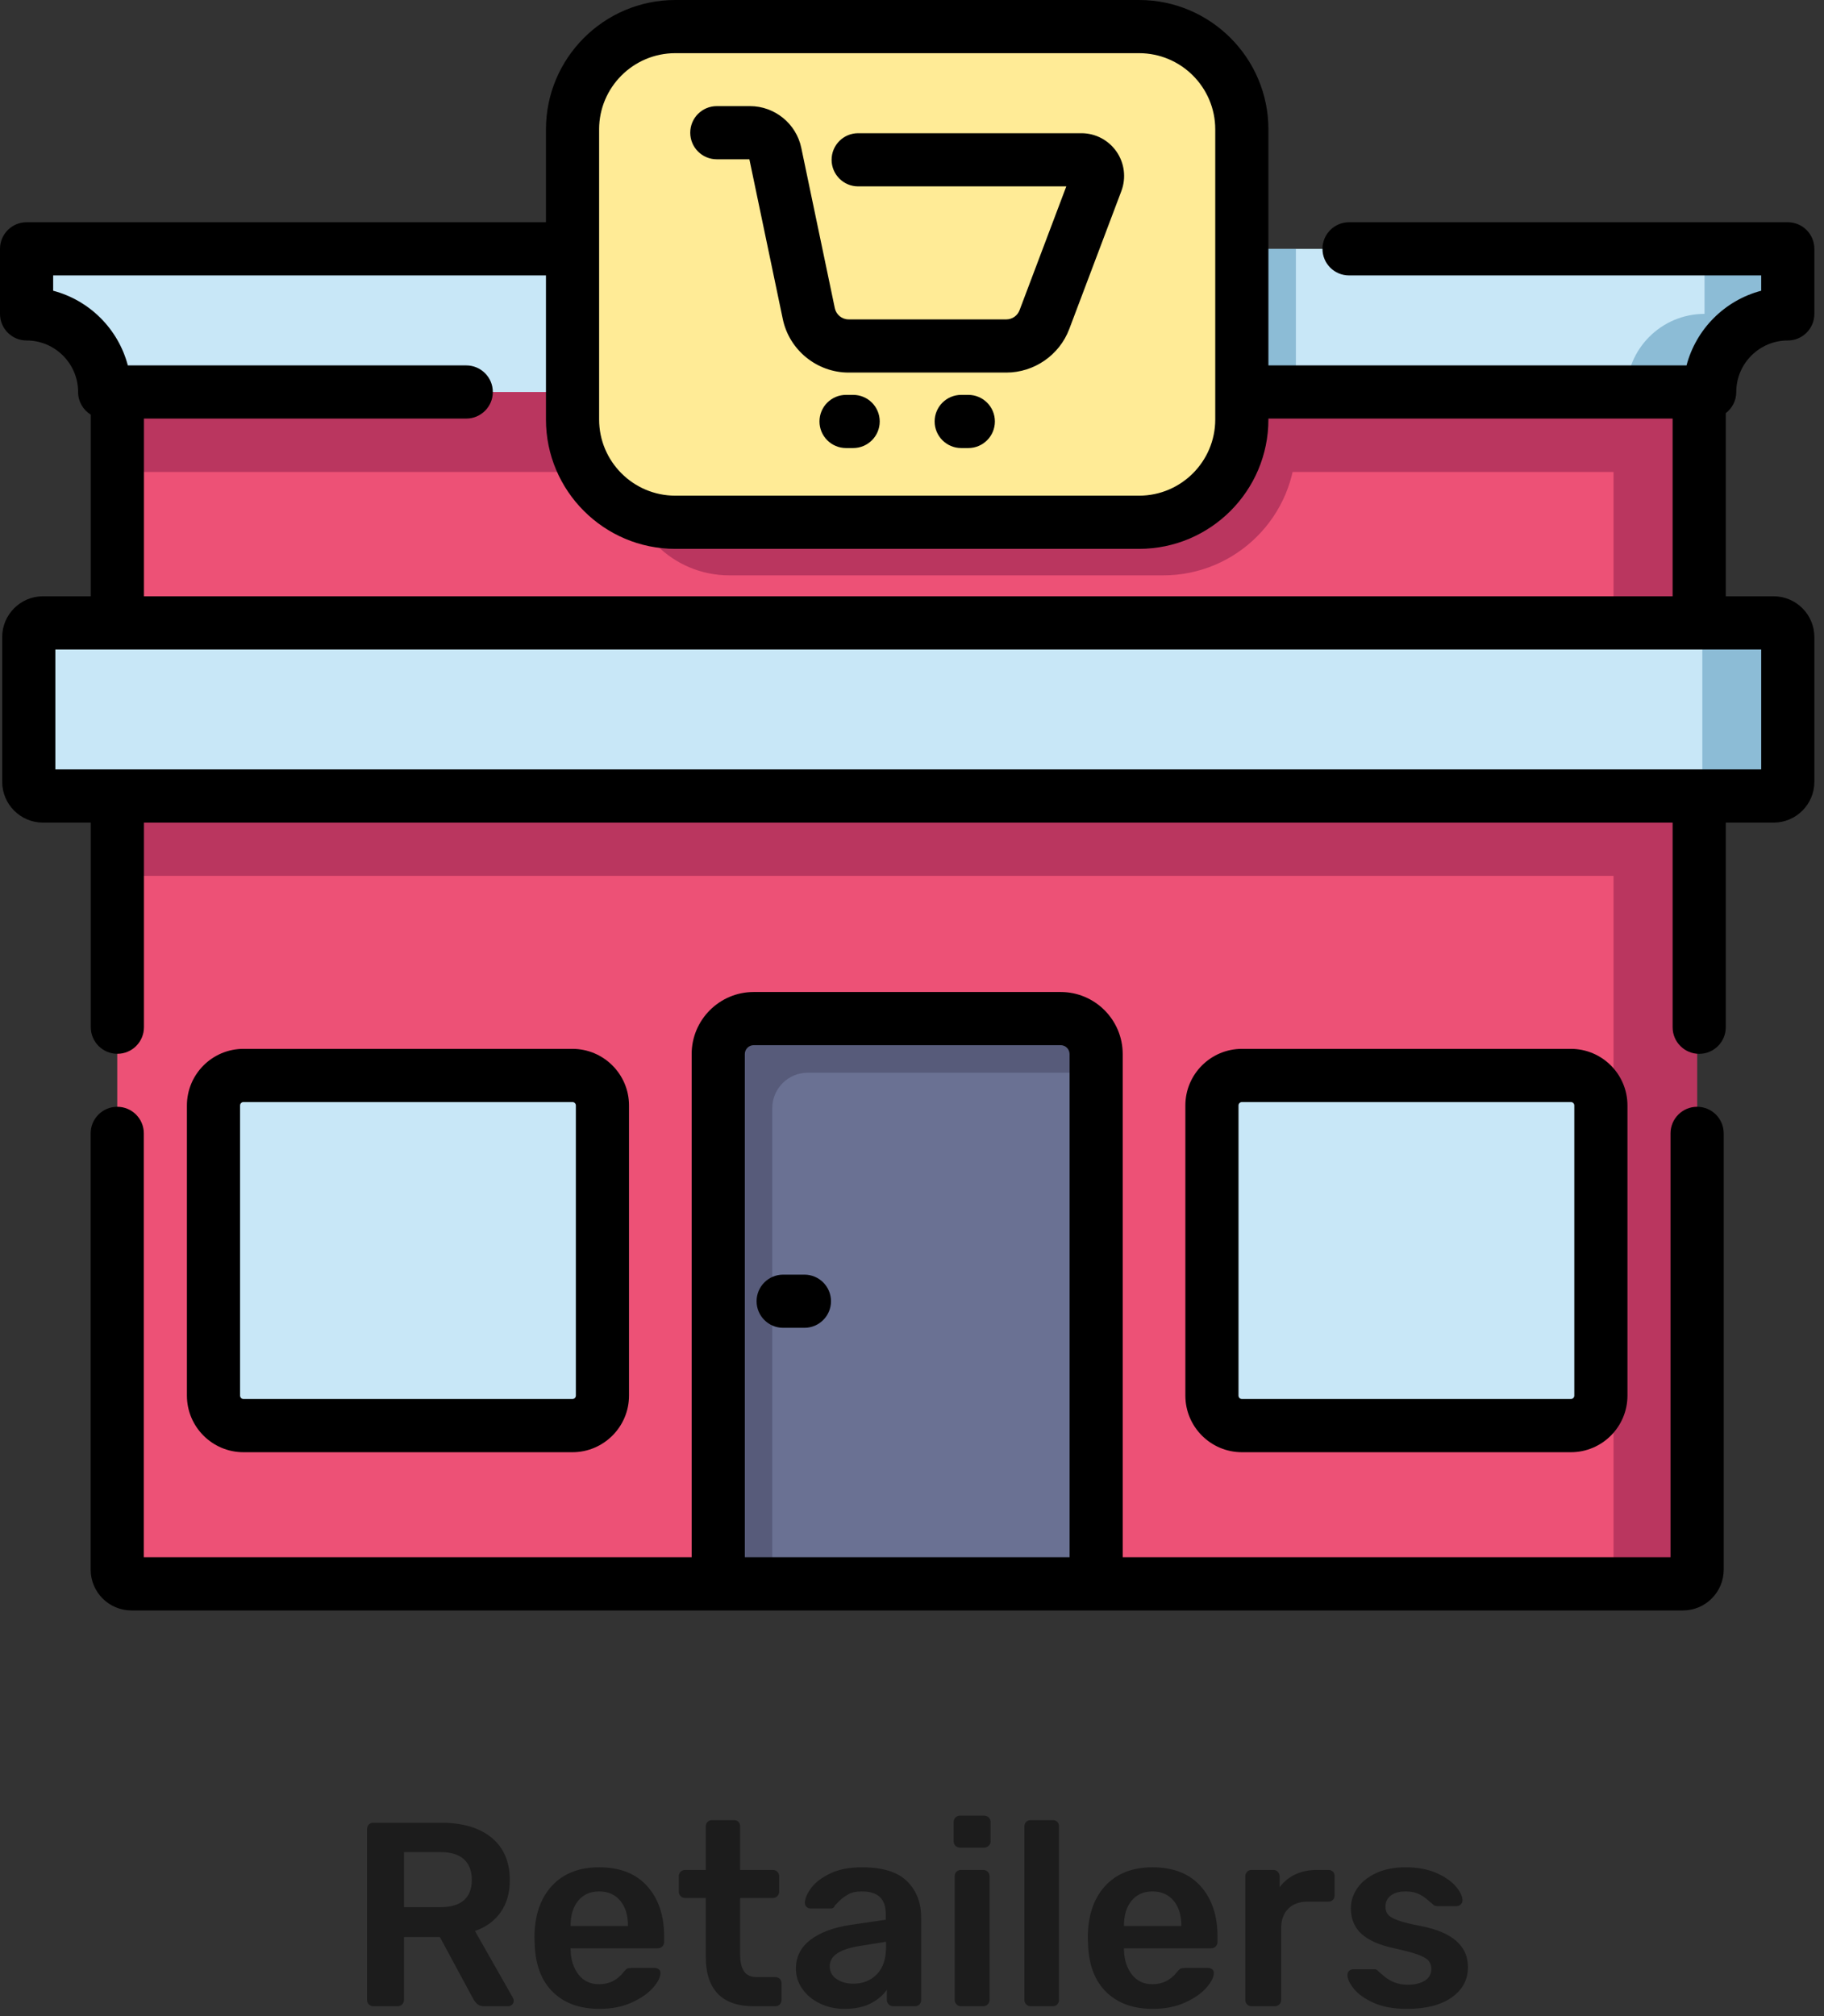 <?xml version="1.0" encoding="UTF-8"?>
<svg width="181px" height="200px" viewBox="0 0 181 200" version="1.1" xmlns="http://www.w3.org/2000/svg" xmlns:xlink="http://www.w3.org/1999/xlink">
    <rect x="0" y="0" width="181" height="200" fill="#333333" stroke="none"/>
    <!-- Generator: Sketch 62 (91390) - https://sketch.com -->
    <title>ic_retailers</title>
    <desc>Created with Sketch.</desc>
    <g id="Page-1" stroke="none" stroke-width="1" fill="none" fill-rule="evenodd">
        <g id="Artboard" transform="translate(-581, -79)" fill-rule="nonzero">
            <g id="ic_retailers" transform="translate(581, 79)">
                <g id="retailer" transform="translate(0, 0)">
                    <path d="M11.635,38.883 L11.635,155.698 C11.635,156.474 12.265,157.104 13.041,157.104 L167.003,157.104 C167.779,157.104 168.409,156.474 168.409,155.698 L168.409,38.883 L11.635,38.883 Z" id="Path" fill="#ED5176"></path>
                    <g id="Group" transform="translate(11.604, 38.681)" fill="#BA365F">
                        <polygon id="Path" points="0.03 40.262 156.805 40.262 156.805 48.198 0.03 48.198"></polygon>
                        <polygon id="Path" points="0.03 0.202 156.805 0.202 156.805 8.137 0.03 8.137"></polygon>
                        <path d="M50.573,0.202 L50.573,8.194 C50.573,13.824 55.137,18.389 60.768,18.389 L103.828,18.389 C111.096,18.389 116.989,12.497 116.989,5.228 L116.989,0.202 L50.573,0.202 Z" id="Path"></path>
                        <path d="M148.512,0.202 L148.512,117.016 C148.512,117.793 147.882,118.423 147.106,118.423 L155.398,118.423 C156.174,118.423 156.805,117.793 156.805,117.016 L156.805,0.202 L148.512,0.202 Z" id="Path"></path>
                    </g>
                    <path d="M71.272,104.554 L71.272,157.104 L108.772,157.104 L108.772,104.554 C108.772,102.611 107.198,101.036 105.255,101.036 L74.79,101.036 C72.846,101.036 71.272,102.611 71.272,104.554 L71.272,104.554 Z" id="Path" fill="#6A7193"></path>
                    <path d="M76.635,109.92 C76.635,107.978 78.209,106.404 80.151,106.404 L108.772,106.404 L108.772,104.554 C108.772,102.611 107.198,101.036 105.255,101.036 L74.79,101.036 C72.846,101.036 71.272,102.611 71.272,104.554 L71.272,157.104 L76.635,157.104 L76.635,109.92 Z" id="Path" fill="#575B7A"></path>
                    <path d="M2.856,63.183 L2.856,77.538 C2.856,78.315 3.485,78.945 4.262,78.945 L175.782,78.945 C176.559,78.945 177.188,78.315 177.188,77.538 L177.188,63.183 C177.188,62.405 176.559,61.776 175.782,61.776 L4.262,61.776 C3.485,61.776 2.856,62.405 2.856,63.183 Z" id="Path" fill="#C8E7F7"></path>
                    <path d="M175.782,61.776 L167.521,61.776 C168.298,61.776 168.927,62.405 168.927,63.183 L168.927,77.538 C168.927,78.315 168.298,78.945 167.521,78.945 L175.782,78.945 C176.559,78.945 177.188,78.315 177.188,77.538 L177.188,63.183 C177.188,62.405 176.559,61.776 175.782,61.776 Z" id="Path" fill="#8CBCD6"></path>
                    <path d="M120.264,109.651 L120.264,138.431 C120.264,140.076 121.596,141.409 123.242,141.409 L155.88,141.409 C157.526,141.409 158.859,140.076 158.859,138.431 L158.859,109.651 C158.859,108.007 157.526,106.674 155.88,106.674 L123.242,106.674 C121.596,106.674 120.264,108.007 120.264,109.651 Z" id="Path" fill="#C8E7F7"></path>
                    <path d="M21.185,109.651 L21.185,138.431 C21.185,140.076 22.518,141.409 24.163,141.409 L56.802,141.409 C58.448,141.409 59.78,140.076 59.78,138.431 L59.78,109.651 C59.78,108.007 58.448,106.674 56.802,106.674 L24.163,106.674 C22.518,106.674 21.185,108.007 21.185,109.651 Z" id="Path" fill="#C8E7F7"></path>
                    <path d="M177.407,31.135 L177.407,24.684 L2.637,24.684 L2.637,31.135 C6.918,31.135 10.386,34.604 10.386,38.883 L169.658,38.883 C169.658,34.603 173.126,31.135 177.407,31.135 Z" id="Path" fill="#C8E7F7"></path>
                    <polygon id="Path" fill="#8CBCD6" points="62.177 24.684 128.593 24.684 128.593 38.883 62.177 38.883"></polygon>
                    <path d="M169.146,24.684 L169.146,31.135 C164.867,31.135 161.397,34.603 161.397,38.883 L169.658,38.883 C169.658,34.603 173.126,31.135 177.407,31.135 L177.407,24.684 L169.146,24.684 Z" id="Path" fill="#8CBCD6"></path>
                    <path d="M56.815,12.832 L56.815,41.609 C56.815,47.24 61.379,51.804 67.01,51.804 L113.034,51.804 C118.665,51.804 123.229,47.24 123.229,41.609 L123.229,12.832 C123.229,7.202 118.665,2.637 113.034,2.637 L67.01,2.637 C61.379,2.637 56.815,7.202 56.815,12.832 Z" id="Path" fill="#FFEB96"></path>
                    <path d="M168.409,109.783 C166.952,109.783 165.772,110.964 165.772,112.42 L165.772,154.467 L111.409,154.467 L111.409,104.554 C111.409,101.159 108.648,98.398 105.255,98.398 L74.788,98.398 C71.396,98.398 68.635,101.161 68.635,104.554 L68.635,154.467 L14.272,154.467 L14.272,112.42 C14.272,110.964 13.092,109.783 11.635,109.783 C10.177,109.783 8.997,110.964 8.997,112.42 L8.997,155.698 C8.997,157.927 10.812,159.742 13.041,159.742 L167.003,159.742 C169.232,159.742 171.047,157.927 171.047,155.698 L171.047,112.42 C171.047,110.964 169.867,109.783 168.409,109.783 Z M73.909,154.467 L73.909,104.554 C73.909,104.069 74.304,103.673 74.788,103.673 L105.255,103.673 C105.74,103.673 106.135,104.069 106.135,104.554 L106.135,154.467 L73.909,154.467 Z" id="Shape" fill="#000000"></path>
                    <path d="M155.88,144.047 C158.977,144.047 161.496,141.527 161.496,138.431 L161.496,109.651 C161.496,106.555 158.977,104.037 155.88,104.037 L123.242,104.037 C120.146,104.037 117.626,106.555 117.626,109.651 L117.626,138.431 C117.626,141.527 120.146,144.047 123.242,144.047 L155.88,144.047 Z M122.901,138.431 L122.901,109.651 C122.901,109.464 123.054,109.312 123.242,109.312 L155.88,109.312 C156.069,109.312 156.221,109.464 156.221,109.651 L156.221,138.431 C156.221,138.62 156.069,138.772 155.88,138.772 L123.242,138.772 C123.054,138.772 122.901,138.62 122.901,138.431 Z" id="Shape" fill="#000000"></path>
                    <path d="M56.802,144.047 C59.898,144.047 62.418,141.527 62.418,138.431 L62.418,109.651 C62.418,106.555 59.898,104.037 56.802,104.037 L24.163,104.037 C21.067,104.037 18.548,106.555 18.548,109.651 L18.548,138.431 C18.548,141.527 21.067,144.047 24.163,144.047 L56.802,144.047 Z M23.823,138.431 L23.823,109.651 C23.823,109.464 23.975,109.312 24.163,109.312 L56.802,109.312 C56.99,109.312 57.143,109.464 57.143,109.651 L57.143,138.431 C57.143,138.62 56.99,138.772 56.802,138.772 L24.163,138.772 C23.975,138.772 23.823,138.62 23.823,138.431 Z" id="Shape" fill="#000000"></path>
                    <path d="M172.294,38.882 C172.294,36.065 174.587,33.773 177.407,33.773 C178.864,33.773 180.044,32.592 180.044,31.136 L180.044,24.683 C180.044,23.227 178.864,22.045 177.407,22.045 L133.87,22.045 C132.412,22.045 131.232,23.227 131.232,24.683 C131.232,26.14 132.412,27.32 133.87,27.32 L174.769,27.32 L174.769,28.838 C171.158,29.786 168.308,32.635 167.359,36.245 L125.868,36.245 L125.868,12.832 C125.868,5.757 120.111,0 113.036,0 L67.01,0 C59.933,0 54.177,5.757 54.177,12.832 L54.177,22.045 L2.637,22.045 C1.18,22.045 0,23.227 0,24.683 L0,31.136 C0,32.592 1.18,33.773 2.637,33.773 C5.457,33.773 7.75,36.065 7.75,38.882 C7.75,39.834 8.254,40.668 9.01,41.132 L9.01,59.146 L4.264,59.146 C2.033,59.146 0.218,60.96 0.218,63.19 L0.218,77.551 C0.218,79.78 2.033,81.595 4.264,81.595 L9.01,81.595 L9.01,101.89 C9.01,103.346 10.19,104.527 11.647,104.527 C13.104,104.527 14.284,103.346 14.284,101.89 L14.284,81.595 L165.978,81.595 L165.978,101.894 C165.978,103.35 167.158,104.532 168.615,104.532 C170.071,104.532 171.253,103.35 171.253,101.894 L171.253,81.595 L175.999,81.595 C178.229,81.595 180.044,79.78 180.044,77.551 L180.044,63.19 C180.044,60.96 178.229,59.146 175.999,59.146 L171.253,59.146 L171.253,40.982 C171.885,40.5 172.294,39.739 172.294,38.882 Z M59.451,12.832 C59.451,8.665 62.842,5.275 67.008,5.275 L113.034,5.275 C117.202,5.275 120.592,8.665 120.592,12.832 L120.592,41.609 C120.592,45.776 117.202,49.166 113.034,49.166 L67.01,49.166 C62.842,49.166 59.452,45.776 59.452,41.609 L59.452,12.832 L59.451,12.832 Z M174.769,76.32 L5.493,76.32 L5.493,64.42 L174.769,64.42 L174.769,76.32 Z M14.284,59.146 L14.284,41.519 L46.266,41.519 C47.724,41.519 48.904,40.339 48.904,38.882 C48.904,37.426 47.724,36.245 46.266,36.245 L12.685,36.245 C11.736,32.635 8.886,29.786 5.275,28.838 L5.275,27.32 L54.176,27.32 L54.176,41.61 C54.176,48.685 59.933,54.442 67.008,54.442 L113.034,54.442 C120.111,54.442 125.867,48.685 125.867,41.61 L125.867,41.521 L165.977,41.521 L165.977,59.146 L14.284,59.146 Z" id="Shape" fill="#000000"></path>
                    <path d="M79.824,126.433 L77.714,126.433 C76.257,126.433 75.077,127.614 75.077,129.07 C75.077,130.526 76.257,131.707 77.714,131.707 L79.824,131.707 C81.282,131.707 82.462,130.526 82.462,129.07 C82.462,127.614 81.282,126.433 79.824,126.433 Z" id="Path" fill="#000000"></path>
                    <path d="M71.13,15.801 L74.363,15.801 L77.679,31.652 C78.321,34.724 81.066,36.955 84.205,36.955 L99.865,36.955 C102.622,36.955 105.129,35.221 106.103,32.643 L111.275,18.952 C111.766,17.648 111.588,16.187 110.797,15.043 C110.005,13.897 108.701,13.213 107.309,13.213 L85.159,13.213 C83.703,13.213 82.522,14.393 82.522,15.85 C82.522,17.306 83.703,18.488 85.159,18.488 L105.812,18.488 L101.169,30.779 C100.966,31.317 100.442,31.68 99.867,31.68 L84.205,31.68 C83.549,31.68 82.977,31.213 82.842,30.573 L79.512,14.659 C79.011,12.264 76.872,10.526 74.424,10.526 L71.132,10.526 C69.674,10.526 68.495,11.706 68.495,13.163 C68.495,14.62 69.674,15.801 71.13,15.801 L71.13,15.801 Z" id="Path" fill="#000000"></path>
                    <path d="M84.659,39.168 L83.956,39.168 C82.499,39.168 81.319,40.348 81.319,41.805 C81.319,43.261 82.499,44.442 83.956,44.442 L84.659,44.442 C86.117,44.442 87.297,43.261 87.297,41.805 C87.297,40.348 86.117,39.168 84.659,39.168 Z" id="Path" fill="#000000"></path>
                    <path d="M96.088,39.168 L95.385,39.168 C93.927,39.168 92.747,40.348 92.747,41.805 C92.747,43.261 93.927,44.442 95.385,44.442 L96.088,44.442 C97.545,44.442 98.725,43.261 98.725,41.805 C98.725,40.348 97.545,39.168 96.088,39.168 Z" id="Path" fill="#000000"></path>
                </g>
                <path d="M39.436,199 C39.627,199 39.783,198.939 39.904,198.818 C40.025,198.697 40.086,198.549 40.086,198.376 L40.086,198.376 L40.086,192.136 L43.648,192.136 L46.976,198.298 C47.097,198.506 47.236,198.675 47.392,198.805 C47.548,198.935 47.765,199 48.042,199 L48.042,199 L50.434,199 C50.573,199 50.698,198.948 50.811,198.844 C50.924,198.74 50.98,198.61 50.98,198.454 C50.98,198.367 50.954,198.272 50.902,198.168 L50.902,198.168 L47.132,191.538 C48.224,191.157 49.073,190.537 49.68,189.679 C50.287,188.821 50.59,187.759 50.59,186.494 C50.59,184.674 49.988,183.27 48.783,182.282 C47.578,181.294 45.91,180.8 43.778,180.8 L43.778,180.8 L37.044,180.8 C36.853,180.8 36.702,180.861 36.589,180.982 C36.476,181.103 36.42,181.259 36.42,181.45 L36.42,181.45 L36.42,198.376 C36.42,198.549 36.481,198.697 36.602,198.818 C36.723,198.939 36.871,199 37.044,199 L37.044,199 L39.436,199 Z M43.7,189.172 L40.086,189.172 L40.086,183.712 L43.7,183.712 C44.74,183.712 45.52,183.95 46.04,184.427 C46.56,184.904 46.82,185.584 46.82,186.468 C46.82,187.352 46.56,188.024 46.04,188.483 C45.52,188.942 44.74,189.172 43.7,189.172 L43.7,189.172 Z M59.482,199.26 C60.695,199.26 61.761,199.052 62.68,198.636 C63.599,198.22 64.305,197.73 64.799,197.167 C65.293,196.604 65.54,196.114 65.54,195.698 C65.54,195.542 65.484,195.421 65.371,195.334 C65.258,195.247 65.124,195.204 64.968,195.204 L64.968,195.204 L62.68,195.204 C62.472,195.204 62.325,195.226 62.238,195.269 C62.151,195.312 62.03,195.429 61.874,195.62 C61.25,196.417 60.444,196.816 59.456,196.816 C58.589,196.816 57.909,196.5 57.415,195.867 C56.921,195.234 56.657,194.433 56.622,193.462 L56.622,193.462 L56.622,193.254 L65.254,193.254 C65.445,193.254 65.601,193.193 65.722,193.072 C65.843,192.951 65.904,192.803 65.904,192.63 L65.904,192.63 L65.904,192.084 C65.904,190.004 65.345,188.34 64.227,187.092 C63.109,185.844 61.519,185.22 59.456,185.22 C57.445,185.22 55.872,185.844 54.737,187.092 C53.602,188.34 53.034,190.047 53.034,192.214 L53.034,192.214 L53.06,192.864 C53.129,194.909 53.732,196.487 54.867,197.596 C56.002,198.705 57.541,199.26 59.482,199.26 Z M62.316,191.044 L56.622,191.044 L56.622,190.992 C56.622,189.969 56.873,189.15 57.376,188.535 C57.879,187.92 58.572,187.612 59.456,187.612 C60.34,187.612 61.038,187.92 61.549,188.535 C62.06,189.15 62.316,189.969 62.316,190.992 L62.316,190.992 L62.316,191.044 Z M76.928,199 C77.119,199 77.27,198.939 77.383,198.818 C77.496,198.697 77.552,198.549 77.552,198.376 L77.552,198.376 L77.552,196.738 C77.552,196.547 77.496,196.396 77.383,196.283 C77.27,196.17 77.119,196.114 76.928,196.114 L76.928,196.114 L75.108,196.114 C74.519,196.114 74.094,195.923 73.834,195.542 C73.574,195.161 73.444,194.597 73.444,193.852 L73.444,193.852 L73.444,188.262 L76.694,188.262 C76.867,188.262 77.015,188.201 77.136,188.08 C77.257,187.959 77.318,187.811 77.318,187.638 L77.318,187.638 L77.318,186.104 C77.318,185.931 77.257,185.783 77.136,185.662 C77.015,185.541 76.867,185.48 76.694,185.48 L76.694,185.48 L73.444,185.48 L73.444,181.164 C73.444,180.973 73.388,180.822 73.275,180.709 C73.162,180.596 73.011,180.54 72.82,180.54 L72.82,180.54 L70.662,180.54 C70.489,180.54 70.341,180.596 70.22,180.709 C70.099,180.822 70.038,180.973 70.038,181.164 L70.038,181.164 L70.038,185.48 L67.984,185.48 C67.811,185.48 67.663,185.541 67.542,185.662 C67.421,185.783 67.36,185.931 67.36,186.104 L67.36,186.104 L67.36,187.638 C67.36,187.811 67.421,187.959 67.542,188.08 C67.663,188.201 67.811,188.262 67.984,188.262 L67.984,188.262 L70.038,188.262 L70.038,194.138 C70.038,195.733 70.437,196.942 71.234,197.765 C72.031,198.588 73.219,199 74.796,199 L74.796,199 L76.928,199 Z M83.792,199.26 C84.832,199.26 85.699,199.082 86.392,198.727 C87.085,198.372 87.623,197.917 88.004,197.362 L88.004,197.362 L88.004,198.376 C88.004,198.549 88.065,198.697 88.186,198.818 C88.307,198.939 88.455,199 88.628,199 L88.628,199 L90.786,199 C90.977,199 91.128,198.939 91.241,198.818 C91.354,198.697 91.41,198.549 91.41,198.376 L91.41,198.376 L91.41,190.212 C91.41,188.721 90.942,187.517 90.006,186.598 C89.07,185.679 87.579,185.22 85.534,185.22 C84.286,185.22 83.237,185.424 82.388,185.831 C81.539,186.238 80.91,186.715 80.503,187.261 C80.096,187.807 79.883,188.297 79.866,188.73 C79.866,188.903 79.922,189.042 80.035,189.146 C80.148,189.25 80.282,189.302 80.438,189.302 L80.438,189.302 L82.466,189.302 C82.657,189.302 82.787,189.198 82.856,188.99 L82.856,188.99 L83.285,188.561 C83.502,188.344 83.783,188.132 84.13,187.924 C84.477,187.716 84.936,187.612 85.508,187.612 C86.34,187.612 86.947,187.803 87.328,188.184 C87.709,188.565 87.9,189.129 87.9,189.874 L87.9,189.874 L87.9,190.42 L84.338,190.94 C82.674,191.2 81.365,191.694 80.412,192.422 C79.459,193.15 78.982,194.103 78.982,195.282 C78.982,196.01 79.194,196.677 79.619,197.284 C80.044,197.891 80.624,198.372 81.361,198.727 C82.098,199.082 82.908,199.26 83.792,199.26 Z M84.676,196.764 C84.035,196.764 83.484,196.612 83.025,196.309 C82.566,196.006 82.336,195.577 82.336,195.022 C82.336,193.999 83.333,193.332 85.326,193.02 L85.326,193.02 L87.926,192.604 L87.926,193.124 C87.926,194.303 87.623,195.204 87.016,195.828 C86.409,196.452 85.629,196.764 84.676,196.764 Z M97.65,183.27 C97.823,183.27 97.975,183.209 98.105,183.088 C98.235,182.967 98.3,182.819 98.3,182.646 L98.3,182.646 L98.3,180.748 C98.3,180.557 98.239,180.401 98.118,180.28 C97.997,180.159 97.841,180.098 97.65,180.098 L97.65,180.098 L95.258,180.098 C95.085,180.098 94.937,180.159 94.816,180.28 C94.695,180.401 94.634,180.557 94.634,180.748 L94.634,180.748 L94.634,182.646 C94.634,182.819 94.695,182.967 94.816,183.088 C94.937,183.209 95.085,183.27 95.258,183.27 L95.258,183.27 L97.65,183.27 Z M97.572,199 C97.745,199 97.893,198.939 98.014,198.818 C98.135,198.697 98.196,198.549 98.196,198.376 L98.196,198.376 L98.196,186.104 C98.196,185.931 98.135,185.783 98.014,185.662 C97.893,185.541 97.745,185.48 97.572,185.48 L97.572,185.48 L95.362,185.48 C95.189,185.48 95.041,185.536 94.92,185.649 C94.799,185.762 94.738,185.913 94.738,186.104 L94.738,186.104 L94.738,198.376 C94.738,198.549 94.799,198.697 94.92,198.818 C95.041,198.939 95.189,199 95.362,199 L95.362,199 L97.572,199 Z M104.462,199 C104.653,199 104.804,198.939 104.917,198.818 C105.03,198.697 105.086,198.549 105.086,198.376 L105.086,198.376 L105.086,181.164 C105.086,180.973 105.03,180.822 104.917,180.709 C104.804,180.596 104.653,180.54 104.462,180.54 L104.462,180.54 L102.278,180.54 C102.105,180.54 101.957,180.596 101.836,180.709 C101.715,180.822 101.654,180.973 101.654,181.164 L101.654,181.164 L101.654,198.376 C101.654,198.549 101.715,198.697 101.836,198.818 C101.957,198.939 102.105,199 102.278,199 L102.278,199 L104.462,199 Z M114.394,199.26 C115.607,199.26 116.673,199.052 117.592,198.636 C118.511,198.22 119.217,197.73 119.711,197.167 C120.205,196.604 120.452,196.114 120.452,195.698 C120.452,195.542 120.396,195.421 120.283,195.334 C120.17,195.247 120.036,195.204 119.88,195.204 L119.88,195.204 L117.592,195.204 C117.384,195.204 117.237,195.226 117.15,195.269 C117.063,195.312 116.942,195.429 116.786,195.62 C116.162,196.417 115.356,196.816 114.368,196.816 C113.501,196.816 112.821,196.5 112.327,195.867 C111.833,195.234 111.569,194.433 111.534,193.462 L111.534,193.462 L111.534,193.254 L120.166,193.254 C120.357,193.254 120.513,193.193 120.634,193.072 C120.755,192.951 120.816,192.803 120.816,192.63 L120.816,192.63 L120.816,192.084 C120.816,190.004 120.257,188.34 119.139,187.092 C118.021,185.844 116.431,185.22 114.368,185.22 C112.357,185.22 110.784,185.844 109.649,187.092 C108.514,188.34 107.946,190.047 107.946,192.214 L107.946,192.214 L107.972,192.864 C108.041,194.909 108.644,196.487 109.779,197.596 C110.914,198.705 112.453,199.26 114.394,199.26 Z M117.228,191.044 L111.534,191.044 L111.534,190.992 C111.534,189.969 111.785,189.15 112.288,188.535 C112.791,187.92 113.484,187.612 114.368,187.612 C115.252,187.612 115.95,187.92 116.461,188.535 C116.972,189.15 117.228,189.969 117.228,190.992 L117.228,190.992 L117.228,191.044 Z M126.51,199 C126.683,199 126.831,198.939 126.952,198.818 C127.073,198.697 127.134,198.549 127.134,198.376 L127.134,198.376 L127.134,191.252 C127.134,190.437 127.368,189.796 127.836,189.328 C128.304,188.86 128.945,188.626 129.76,188.626 L129.76,188.626 L131.814,188.626 C132.005,188.626 132.156,188.565 132.269,188.444 C132.382,188.323 132.438,188.175 132.438,188.002 L132.438,188.002 L132.438,186.104 C132.438,185.913 132.382,185.762 132.269,185.649 C132.156,185.536 132.005,185.48 131.814,185.48 L131.814,185.48 L130.722,185.48 C129.093,185.48 127.845,186.052 126.978,187.196 L126.978,187.196 L126.978,186.13 C126.978,185.939 126.917,185.783 126.796,185.662 C126.675,185.541 126.519,185.48 126.328,185.48 L126.328,185.48 L124.196,185.48 C124.023,185.48 123.875,185.541 123.754,185.662 C123.633,185.783 123.572,185.939 123.572,186.13 L123.572,186.13 L123.572,198.376 C123.572,198.549 123.633,198.697 123.754,198.818 C123.875,198.939 124.023,199 124.196,199 L124.196,199 L126.51,199 Z M139.614,199.26 C141.521,199.26 143.007,198.879 144.073,198.116 C145.139,197.353 145.672,196.357 145.672,195.126 C145.672,193.011 144.112,191.651 140.992,191.044 C139.987,190.853 139.233,190.667 138.73,190.485 C138.227,190.303 137.894,190.108 137.729,189.9 C137.564,189.692 137.482,189.432 137.482,189.12 C137.482,188.669 137.655,188.305 138.002,188.028 C138.349,187.751 138.843,187.612 139.484,187.612 C139.952,187.612 140.351,187.681 140.68,187.82 C141.009,187.959 141.308,188.145 141.577,188.379 C141.846,188.613 142.041,188.773 142.162,188.86 C142.266,188.999 142.413,189.068 142.604,189.068 L142.604,189.068 L144.554,189.068 C144.71,189.068 144.844,189.012 144.957,188.899 C145.07,188.786 145.126,188.652 145.126,188.496 C145.126,188.097 144.905,187.638 144.463,187.118 C144.021,186.598 143.375,186.152 142.526,185.779 C141.677,185.406 140.663,185.22 139.484,185.22 C138.34,185.22 137.356,185.415 136.533,185.805 C135.71,186.195 135.09,186.698 134.674,187.313 C134.258,187.928 134.05,188.583 134.05,189.276 C134.05,190.333 134.401,191.183 135.103,191.824 C135.805,192.465 136.893,192.942 138.366,193.254 C139.389,193.479 140.156,193.683 140.667,193.865 C141.178,194.047 141.534,194.246 141.733,194.463 C141.932,194.68 142.032,194.961 142.032,195.308 C142.032,195.811 141.815,196.196 141.382,196.465 C140.949,196.734 140.385,196.868 139.692,196.868 C139.224,196.868 138.795,196.794 138.405,196.647 C138.015,196.5 137.668,196.296 137.365,196.036 C137.062,195.776 136.867,195.611 136.78,195.542 C136.676,195.403 136.555,195.334 136.416,195.334 L136.416,195.334 L134.284,195.334 C134.128,195.334 133.994,195.386 133.881,195.49 C133.768,195.594 133.712,195.733 133.712,195.906 C133.712,196.287 133.924,196.742 134.349,197.271 C134.774,197.8 135.428,198.263 136.312,198.662 C137.196,199.061 138.297,199.26 139.614,199.26 Z" id="Retailers" fill="#1C1C1C"></path>
            </g>
        </g>
    </g>
</svg>